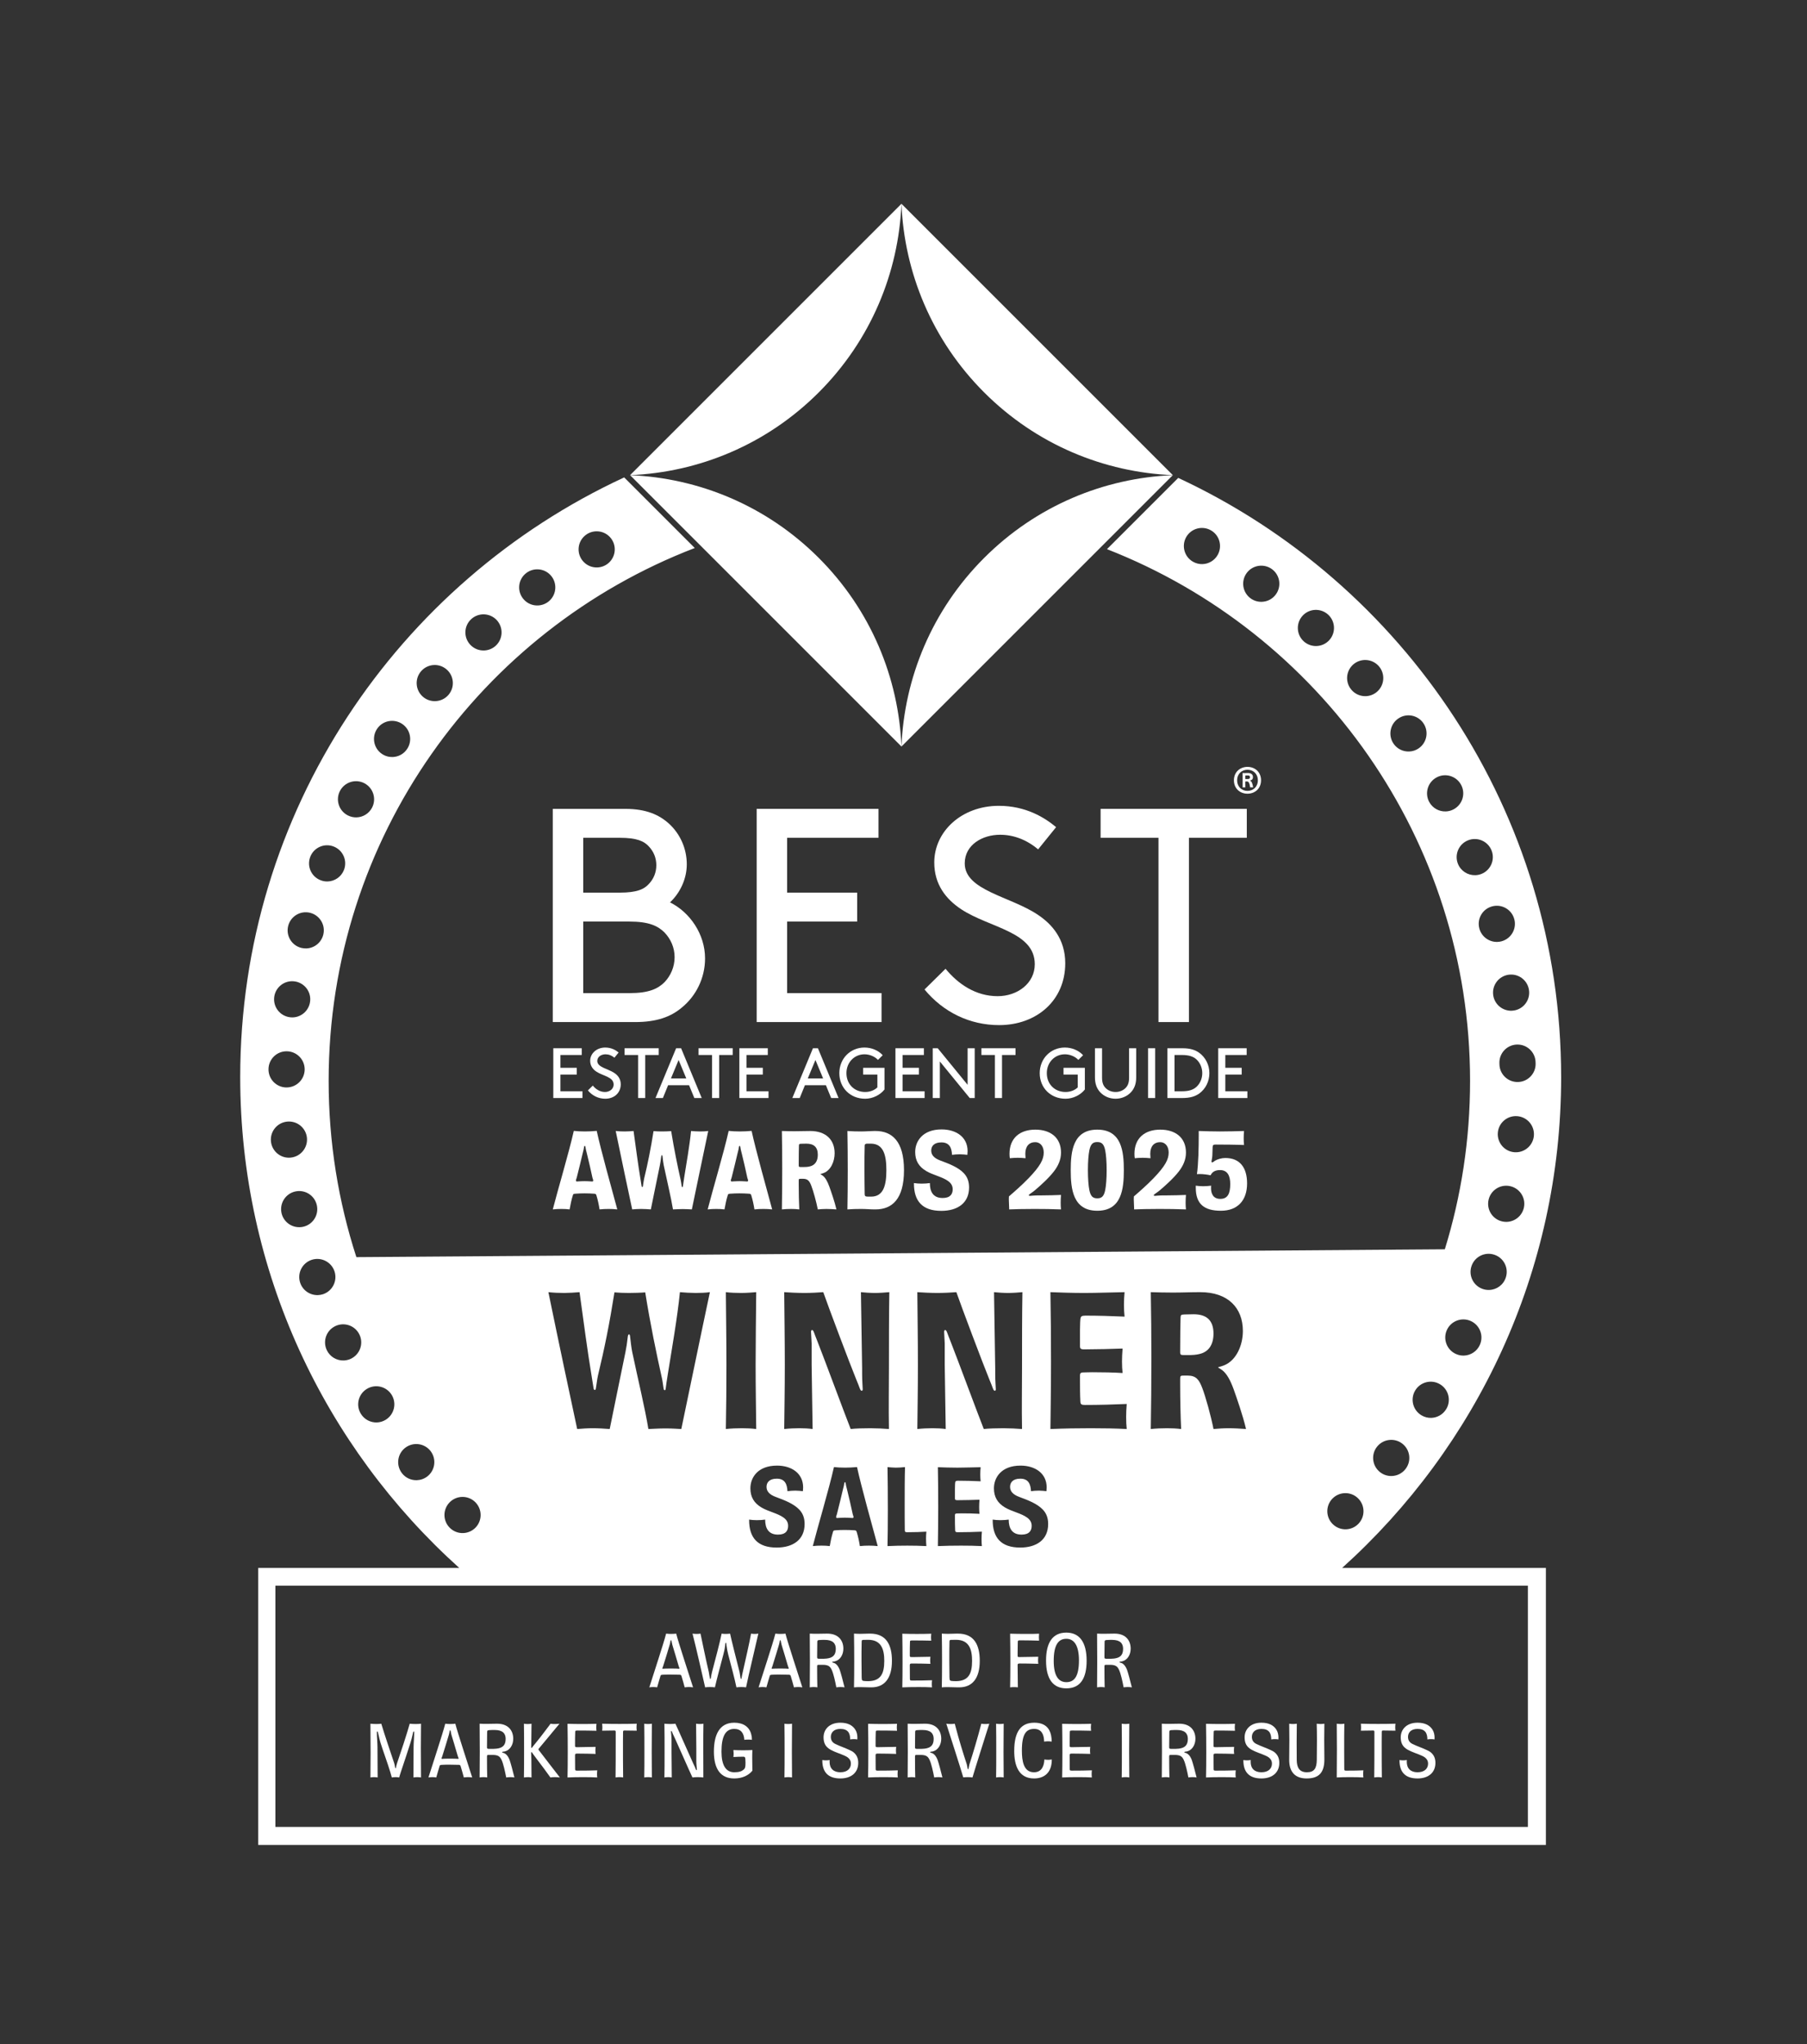 <?xml version="1.0" encoding="UTF-8"?>
<svg id="Layer_2" xmlns="http://www.w3.org/2000/svg" version="1.1" viewBox="0 0 350 395.946">
  <rect x="0" y="0" width="350" height="395.946" fill="#333333" stroke="none"/>
  <!-- Generator: Adobe Illustrator 29.3.1, SVG Export Plug-In . SVG Version: 2.1.0 Build 151)  -->
  <defs>
    <style>
      .st0 {
        fill: #fff;
      }
    </style>
  </defs>
  <path class="st0" d="M174.603,144.603l52.565-52.565c-13.281.547-26.401,5.883-36.541,16.023s-15.476,23.261-16.023,36.541Z"/>
  <path class="st0" d="M158.58,108.061c-10.14-10.14-23.26-15.476-36.541-16.023l52.565,52.565c-.547-13.281-5.883-26.401-16.023-36.541Z"/>
  <path class="st0" d="M227.168,92.038l-52.565-52.565c.547,13.281,5.883,26.401,16.023,36.541s23.261,15.476,36.541,16.023Z"/>
  <path class="st0" d="M174.603,39.473l-52.565,52.565c13.281-.547,26.401-5.883,36.541-16.023,10.14-10.14,15.476-23.261,16.023-36.541Z"/>
  <path class="st0" d="M206.329,186.586c0-4.72-2.596-7.611-5.369-9.439-5.309-3.54-14.1-4.661-14.1-9.911,0-3.599,3.422-5.545,6.843-5.545,2.596,0,5.134.944,7.374,2.832l3.481-4.307c-2.183-1.829-5.841-4.13-11.091-4.13-7.197,0-12.507,4.955-12.507,10.973,0,4.307,2.3,7.138,5.25,9.085,5.487,3.599,14.218,4.307,14.218,10.62,0,3.716-3.362,6.194-7.197,6.194-4.247,0-7.669-2.36-10.088-5.309l-4.07,4.012c3.657,4.424,8.789,6.902,14.453,6.902,7.199,0,12.803-4.72,12.803-11.976Z"/>
  <polygon class="st0" points="112.679 204.353 112.679 203.044 107.169 203.044 107.169 212.687 112.817 212.687 112.817 211.379 108.547 211.379 108.547 208.142 111.715 208.142 111.715 206.833 108.547 206.833 108.547 204.353 112.679 204.353"/>
  <path class="st0" d="M117.175,211.516c-.992,0-1.791-.551-2.356-1.24l-.95.937c.854,1.033,2.053,1.611,3.375,1.611,1.68,0,2.989-1.101,2.989-2.796,0-1.102-.606-1.777-1.253-2.204-1.24-.826-3.292-1.088-3.292-2.314,0-.84.799-1.295,1.598-1.295.606,0,1.198.221,1.722.661l.813-1.005c-.509-.427-1.364-.964-2.59-.964-1.681,0-2.92,1.157-2.92,2.562,0,1.006.537,1.667,1.226,2.122,1.281.84,3.32,1.005,3.32,2.479,0,.868-.785,1.446-1.681,1.446Z"/>
  <polygon class="st0" points="124.97 212.687 124.97 204.353 127.587 204.353 127.587 203.044 120.975 203.044 120.975 204.353 123.592 204.353 123.592 212.687 124.97 212.687"/>
  <path class="st0" d="M129.403,210.208h4.064l1.019,2.479h1.432l-3.995-9.643h-.964l-3.995,9.643h1.433l1.006-2.479ZM131.441,205.317l1.488,3.582h-2.975l1.488-3.582Z"/>
  <polygon class="st0" points="139.299 212.687 139.299 204.353 141.916 204.353 141.916 203.044 135.304 203.044 135.304 204.353 137.922 204.353 137.922 212.687 139.299 212.687"/>
  <polygon class="st0" points="148.716 204.353 148.716 203.044 143.206 203.044 143.206 212.687 148.854 212.687 148.854 211.379 144.584 211.379 144.584 208.142 147.752 208.142 147.752 206.833 144.584 206.833 144.584 204.353 148.716 204.353"/>
  <path class="st0" d="M158.426,203.044h-.964l-3.995,9.643h1.433l1.006-2.479h4.064l1.019,2.479h1.432l-3.995-9.643ZM156.456,208.899l1.488-3.582,1.488,3.582h-2.975Z"/>
  <path class="st0" d="M167.571,212.825c1.488,0,2.921-.744,3.747-1.791v-4.201h-4.133v1.309h2.755v2.479c-.509.51-1.35.895-2.369.895-2.053,0-3.623-1.474-3.623-3.65,0-2.08,1.529-3.651,3.499-3.651,1.034,0,2.039.469,2.604,1.088l.923-.909c-.84-.923-2.149-1.488-3.527-1.488-2.782,0-4.877,2.176-4.877,4.959,0,2.851,2.122,4.959,5,4.959Z"/>
  <polygon class="st0" points="179.088 211.379 174.818 211.379 174.818 208.142 177.986 208.142 177.986 206.833 174.818 206.833 174.818 204.353 178.95 204.353 178.95 203.044 173.44 203.044 173.44 212.687 179.088 212.687 179.088 211.379"/>
  <polygon class="st0" points="188.791 212.687 188.791 203.044 187.414 203.044 187.414 210.125 181.628 203.044 180.664 203.044 180.664 212.687 182.041 212.687 182.041 205.607 187.827 212.687 188.791 212.687"/>
  <polygon class="st0" points="194.082 212.687 194.082 204.353 196.699 204.353 196.699 203.044 190.087 203.044 190.087 204.353 192.705 204.353 192.705 212.687 194.082 212.687"/>
  <path class="st0" d="M210.128,211.034v-4.201h-4.133v1.309h2.756v2.479c-.51.51-1.35.895-2.369.895-2.053,0-3.623-1.474-3.623-3.65,0-2.08,1.53-3.651,3.499-3.651,1.034,0,2.039.469,2.604,1.088l.923-.909c-.84-.923-2.149-1.488-3.527-1.488-2.782,0-4.876,2.176-4.876,4.959,0,2.851,2.121,4.959,5,4.959,1.488,0,2.92-.744,3.746-1.791Z"/>
  <path class="st0" d="M220.072,208.692v-5.648h-1.378v5.717c0,.909-.221,1.474-.606,1.901-.482.537-1.198.854-2.011.854-.812,0-1.529-.317-2.011-.854-.386-.427-.607-.992-.607-1.901v-5.717h-1.377v5.648c0,1.295.386,2.191,1.005,2.865.731.785,1.804,1.267,2.989,1.267s2.259-.482,2.99-1.267c.62-.675,1.005-1.57,1.005-2.865Z"/>
  <rect class="st0" x="222.371" y="203.044" width="1.378" height="9.643"/>
  <path class="st0" d="M234.245,207.866c0-1.598-.744-3.031-1.929-3.913-.785-.579-1.777-.909-3.306-.909h-2.893v9.643h2.893c1.529,0,2.535-.331,3.32-.909,1.185-.882,1.915-2.314,1.915-3.912ZM228.942,211.379h-1.446v-7.026h1.446c1.35,0,2.149.289,2.755.812.731.648,1.171,1.626,1.171,2.701,0,1.074-.441,2.053-1.171,2.7-.606.524-1.405.813-2.755.813Z"/>
  <polygon class="st0" points="241.605 211.379 237.335 211.379 237.335 208.142 240.504 208.142 240.504 206.833 237.335 206.833 237.335 204.353 241.468 204.353 241.468 203.044 235.958 203.044 235.958 212.687 241.605 212.687 241.605 211.379"/>
  <path class="st0" d="M110.33,234.259c.153-.854.35-1.882.635-2.757.065-.197.087-.263.481-.284.612-.044,1.16-.066,1.75-.066.634,0,1.225.022,1.86.066.284.021.372.043.46.306.284.919.481,1.882.613,2.735.591-.065,1.181-.088,1.75-.088.503,0,1.116.022,1.685.088-1.072-3.961-3.238-11.706-3.982-15.207-.744.065-1.575.109-2.297.109-.788,0-1.576-.044-2.144-.109-1.006,4.441-3.085,11.355-4.07,15.207.525-.065,1.182-.088,1.663-.088.525,0,1.138.022,1.597.088ZM111.708,228.111c.46-1.751.875-3.589,1.116-4.573l.219-.875c.087-.416.065-.7.219-.7s.131.284.219.7l.219.875c.372,1.488.657,2.779,1.05,4.573.066.307.153.394.153.547,0,.109-.065.197-.175.197-.066,0-.131,0-.35-.022-.416-.021-.744-.044-1.138-.044-.394,0-.788.022-1.182.044-.219.022-.262.022-.328.022-.109,0-.175-.088-.175-.197,0-.153.065-.24.153-.547Z"/>
  <path class="st0" d="M124.181,234.171c.634,0,1.291.044,1.882.088.46-2.319,1.181-5.732,1.75-8.556.087-.416.197-1.116.241-1.575.021-.241.065-.372.153-.372.088,0,.109.131.131.372.044.416.131,1.159.219,1.575.613,2.933,1.422,6.258,1.794,8.556.656-.021,1.16-.065,1.882-.065.81,0,1.247.044,1.772.065.788-3.741,2.101-10.152,3.172-15.185-.481.065-.984.088-1.575.088-.481,0-1.335-.044-1.75-.088-.285,2.845-.919,6.434-1.313,8.905-.153.941-.241,1.532-.263,1.772-.021.153-.043.197-.109.197-.065,0-.109-.044-.131-.197-.065-.394-.109-.854-.197-1.203-.591-2.647-1.269-5.908-1.838-9.453-.438.044-1.335.066-1.816.066-.612,0-1.072-.022-1.597-.066-.547,3.458-1.116,6.28-1.838,9.256-.087.395-.153,1.007-.219,1.379-.022.175-.088.197-.131.197-.044,0-.109-.044-.131-.197-.065-.416-.153-.984-.219-1.379-.46-2.757-.897-6.104-1.335-9.277-.481.044-1.225.088-1.685.088-.635,0-1.138-.022-1.772-.088,1.378,6.695,2.188,10.459,3.195,15.185.525-.044,1.138-.088,1.728-.088Z"/>
  <path class="st0" d="M140.328,234.259c.153-.854.35-1.882.635-2.757.065-.197.087-.263.481-.284.612-.044,1.16-.066,1.75-.066.634,0,1.225.022,1.86.066.284.021.372.043.46.306.284.919.481,1.882.613,2.735.59-.065,1.181-.088,1.75-.088.503,0,1.116.022,1.685.088-1.072-3.961-3.238-11.706-3.982-15.207-.744.065-1.575.109-2.297.109-.788,0-1.576-.044-2.144-.109-1.006,4.441-3.085,11.355-4.07,15.207.525-.065,1.182-.088,1.663-.088.525,0,1.138.022,1.597.088ZM141.707,228.111c.46-1.751.875-3.589,1.116-4.573l.219-.875c.087-.416.065-.7.219-.7s.131.284.219.7l.219.875c.372,1.488.657,2.779,1.05,4.573.066.307.153.394.153.547,0,.109-.065.197-.175.197-.066,0-.131,0-.35-.022-.416-.021-.744-.044-1.138-.044-.394,0-.788.022-1.182.044-.219.022-.262.022-.328.022-.109,0-.175-.088-.175-.197,0-.153.065-.24.153-.547Z"/>
  <path class="st0" d="M155.142,228.33h.394c.941,0,1.269.459,1.619,1.379.35.896.963,3.085,1.247,4.551.503-.044,1.072-.088,1.663-.088.634,0,1.4.044,1.947.088-.35-1.51-1.072-3.566-1.378-4.42-.372-1.028-.766-1.707-1.226-2.079-.372-.284-.481-.284-.481-.328,0-.087.175-.044.656-.24,1.356-.547,2.079-2.232,2.079-3.808,0-2.582-1.663-4.311-4.726-4.311-1.138,0-1.926.044-3.063.044-.832,0-1.707-.022-2.429-.044.043,2.342.065,4.792.065,7.221,0,2.757-.022,5.427-.065,7.965.634-.065,1.225-.088,1.816-.088.503,0,1.028.022,1.554.088-.066-1.27-.109-3.261-.109-4.945v-.568c0-.395.022-.416.438-.416ZM154.748,221.896c.022-.306.044-.328.438-.35.197,0,.634-.021,1.006-.021,1.422,0,2.21.656,2.21,2.144,0,1.27-.569,2.058-1.597,2.276-.35.087-.744.109-1.16.109h-.481c-.394,0-.46-.022-.46-.351,0-1.531.022-3.348.043-3.808Z"/>
  <path class="st0" d="M166.804,234.171c.941,0,1.75.088,2.494.088h.285c3.129,0,5.514-1.903,5.514-7.593s-2.385-7.593-5.514-7.593h-.285c-.744,0-1.553.088-2.494.088-.897,0-1.816-.022-2.669-.088.043,2.473.065,5.055.065,7.593,0,2.735-.022,5.339-.065,7.593.853-.065,1.772-.088,2.669-.088ZM167.482,221.94c0-.284.109-.415.503-.415h.722c2.429.021,2.976,2.253,2.976,5.142s-.547,5.12-2.954,5.12h-.569c-.569,0-.678-.109-.678-.525-.022-1.312-.044-3.129-.044-4.616,0-1.86,0-3.414.044-4.705Z"/>
  <path class="st0" d="M182.317,234.543c3.151,0,5.383-1.51,5.383-4.529,0-1.226-.372-2.078-1.007-2.757-1.094-1.16-2.822-1.816-4.529-2.451-1.247-.459-1.794-1.094-1.794-1.947,0-.831.525-1.575,1.97-1.575,1.597,0,1.991,1.094,2.057,2.407.481-.065.94-.109,1.531-.109.481,0,1.072.065,1.444.109.021-.241.044-.504.044-.723,0-2.713-2.21-4.201-5.033-4.201-3.697,0-5.12,2.298-5.12,4.377,0,1.685.723,2.844,2.123,3.676,1.356.81,3.129,1.116,4.288,1.969.525.395.854.876.854,1.576,0,.896-.438,1.685-1.947,1.685-1.882,0-2.473-1.27-2.473-2.889-.459.066-1.028.109-1.597.109-.525,0-1.051-.043-1.488-.109v.109c0,3.37,1.619,5.273,5.295,5.273Z"/>
  <path class="st0" d="M200.39,230.605c.985-.831,2.67-2.319,3.72-3.676.854-1.094,1.4-2.298,1.4-3.676,0-2.91-2.057-4.442-4.967-4.442-3.041,0-5.011,1.663-5.011,4.683,0,.351.022.613.065.854.525-.044.941-.088,1.532-.088.503,0,1.05.044,1.51.088-.022-.372-.044-.656-.044-.854,0-1.51.788-2.254,1.882-2.254,1.116,0,1.685.897,1.685,2.014,0,1.291-.635,2.582-2.932,4.967-1.291,1.335-2.866,2.713-3.808,3.522-.021.197-.021.372-.021.569,0,.568.065,1.138.065,1.685v.263c1.028-.044,2.779-.088,4.879-.088,1.663,0,3.458.022,5.164.088-.043-.372-.065-.81-.065-1.291s.022-1.05.065-1.51c-.787.044-2.713.088-3.632.088h-.591c-1.007,0-1.598.087-1.751.087-.131,0-.262,0-.262-.131,0-.153.503-.394,1.115-.897Z"/>
  <path class="st0" d="M212.535,234.522c4.726,0,5.142-4.245,5.142-7.856s-.416-7.856-5.142-7.856-5.143,4.245-5.143,7.856.416,7.856,5.143,7.856ZM211.002,222.793c.263-1.269.744-1.575,1.532-1.575.787,0,1.269.307,1.531,1.575.175.854.284,2.254.284,3.873s-.109,3.019-.284,3.873c-.263,1.269-.744,1.575-1.531,1.575-.788,0-1.27-.307-1.532-1.575-.175-.854-.284-2.254-.284-3.873s.109-3.019.284-3.873Z"/>
  <path class="st0" d="M224.59,230.605c.985-.831,2.67-2.319,3.72-3.676.854-1.094,1.4-2.298,1.4-3.676,0-2.91-2.057-4.442-4.967-4.442-3.041,0-5.011,1.663-5.011,4.683,0,.351.022.613.065.854.525-.044.941-.088,1.532-.088.503,0,1.05.044,1.51.088-.022-.372-.044-.656-.044-.854,0-1.51.788-2.254,1.882-2.254,1.116,0,1.685.897,1.685,2.014,0,1.291-.635,2.582-2.932,4.967-1.291,1.335-2.866,2.713-3.808,3.522-.021.197-.021.372-.021.569,0,.568.065,1.138.065,1.685v.263c1.028-.044,2.778-.088,4.88-.088,1.662,0,3.457.022,5.163.088-.043-.372-.065-.81-.065-1.291s.022-1.05.065-1.51c-.787.044-2.713.088-3.632.088h-.591c-1.007,0-1.598.087-1.751.087-.131,0-.262,0-.262-.131,0-.153.503-.394,1.115-.897Z"/>
  <path class="st0" d="M236.472,234.522c3.304,0,5.076-2.057,5.076-5.295,0-2.998-1.335-4.924-4.224-4.924-.699,0-1.466.219-1.99.525-.176.109-.395.328-.548.328-.087,0-.131-.065-.131-.153,0-.153.088-.459.131-.831.066-.351.044-1.4.088-1.97.021-.416.153-.503.591-.503,1.488,0,4.026.021,5.492.087-.044-.394-.065-.81-.065-1.269,0-.481.021-1.072.065-1.444-1.51.044-3.151.088-4.661.088-1.334,0-2.734-.044-4.113-.088v.832c0,2.341-.065,5.579-.35,7.526.175-.021.35-.021.524-.021.723,0,1.488.109,2.123.24.328-.7.94-1.006,1.838-1.006,1.444,0,1.969,1.115,1.969,2.691,0,1.815-.459,2.888-1.925,2.888-1.357,0-1.795-.984-1.795-2.078,0-.153,0-.328.022-.481-.547.065-1.051.109-1.554.109-.481,0-.963-.044-1.423-.109v.415c0,3.129,1.62,4.442,4.858,4.442Z"/>
  <path class="st0" d="M129.603,159.567c-1.947-1.77-4.484-2.891-8.496-2.891h-14.041v41.297h15.928c4.189,0,6.903-1.003,9.027-2.773,2.772-2.242,4.542-5.722,4.542-9.557,0-4.661-2.891-8.909-6.784-10.855,1.946-1.829,3.245-4.543,3.245-7.374,0-3.068-1.299-5.899-3.422-7.846ZM112.966,162.28h7.079c3.304,0,4.72.649,5.664,1.711.885.944,1.416,2.183,1.416,3.599s-.531,2.655-1.416,3.599c-.943,1.062-2.36,1.711-5.664,1.711h-7.079v-10.619ZM130.665,185.406c0,1.888-.767,3.599-1.947,4.838-1.298,1.298-3.068,2.124-6.785,2.124h-8.966v-13.864h8.966c3.717,0,5.487.826,6.785,2.124,1.18,1.239,1.947,2.891,1.947,4.778Z"/>
  <polygon class="st0" points="170.746 192.367 152.459 192.367 152.459 178.504 166.028 178.504 166.028 172.899 152.459 172.899 152.459 162.28 170.157 162.28 170.157 156.675 146.559 156.675 146.559 197.972 170.746 197.972 170.746 192.367"/>
  <path class="st0" d="M244.253,151.142c0-1.627-1.209-2.598-2.627-2.598s-2.627.972-2.627,2.598c0,1.62,1.202,2.598,2.627,2.598,1.418,0,2.627-.972,2.627-2.598ZM239.625,151.142c0-1.274.907-2.044,2.001-2.044s2.008.77,2.008,2.044-.914,2.051-2.008,2.051-2.001-.777-2.001-2.051Z"/>
  <polygon class="st0" points="213.176 162.28 224.385 162.28 224.385 197.972 230.284 197.972 230.284 162.28 241.493 162.28 241.493 156.675 213.176 156.675 213.176 162.28"/>
  <path class="st0" d="M242.144,152.517c.108-.007.209-.015.309-.015.094,0,.187,0,.274.015-.058-.317-.151-.734-.274-.979-.043-.093-.093-.173-.172-.23-.058-.043-.144-.072-.144-.115s.101-.043.166-.065c.086-.029.158-.072.223-.144.101-.108.158-.259.158-.461,0-.504-.338-.792-.979-.792-.202,0-.403.014-.605.014-.137,0-.288,0-.418-.014.007.382.007.842.007,1.324,0,.497,0,1.015-.007,1.468.079-.007.166-.014.252-.014.086,0,.18,0,.273.014,0-.072-.014-.964-.014-1.044,0-.065.029-.115.13-.115h.187c.144,0,.266.05.36.187.137.209.23.605.273.965ZM241.302,150.905c-.065,0-.108-.007-.108-.072-.007-.18,0-.374.007-.54,0-.058.022-.086.101-.086h.41c.281,0,.403.108.403.331,0,.317-.216.367-.533.367h-.281Z"/>
  <path class="st0" d="M127.281,326.838c.165-.645.39-1.306.63-2.16.06-.225.075-.255.495-.285.48-.03.87-.03,1.53-.03.465,0,1.125.016,1.68.03.255.016.315.045.39.285.24.78.42,1.44.615,2.16.285-.045.57-.06.81-.06.24,0,.555.016.81.06-.84-2.655-2.805-8.595-3.27-10.41-.255.03-.555.06-1.005.06-.24,0-.615-.016-.945-.06-.555,2.16-2.4,7.665-3.255,10.41.225-.045.51-.06.75-.06.27,0,.51.016.765.06ZM128.316,323.058c.075-.18.075-.149.18-.495.39-1.26.855-2.715,1.215-3.975.06-.195.12-.479.15-.69.015-.105.03-.181.105-.181s.09.06.105.165c.045.195.09.495.15.705.375,1.23.735,2.415,1.185,3.975.105.346.105.315.18.495.03.06.03.09.03.105,0,.045-.045.075-.105.075-.12,0-.21-.016-.555-.03-.24-.016-.585-.016-1.02-.016-.45,0-.855.016-.99.016-.345.015-.435.03-.555.03-.06,0-.105-.03-.105-.075,0-.016,0-.045.03-.105Z"/>
  <path class="st0" d="M137.556,326.778c.315,0,.675.016.915.06.375-1.65,1.065-4.17,1.635-6.36.15-.555.27-1.065.345-1.725.03-.27.045-.555.135-.555.105,0,.105.3.135.555.075.555.18,1.185.33,1.74.57,2.159,1.23,4.604,1.59,6.345.285-.045.645-.06.945-.06.315,0,.69.016.915.06.54-2.61,1.785-7.725,2.385-10.41-.255.045-.51.06-.75.06-.225,0-.45-.016-.66-.06-.315,1.77-1.08,5.085-1.605,7.425-.09.36-.18.87-.24,1.23-.015.09-.06.12-.09.12-.03,0-.075-.03-.09-.12-.09-.391-.12-.84-.21-1.23-.6-2.34-1.485-5.835-1.83-7.425-.24.03-.495.06-.825.06s-.585-.016-.81-.06c-.375,1.846-1.23,5.025-1.86,7.425-.09.36-.18.87-.24,1.23-.015.09-.06.12-.09.12-.03,0-.075-.03-.09-.12-.09-.391-.12-.84-.21-1.23-.525-2.189-1.23-5.67-1.605-7.425-.24.045-.51.06-.765.06-.255,0-.525-.016-.78-.06.78,3.03,1.8,7.59,2.445,10.41.24-.045.615-.06.975-.06Z"/>
  <path class="st0" d="M148.445,326.838c.165-.645.39-1.306.63-2.16.06-.225.075-.255.495-.285.48-.03.87-.03,1.53-.03.465,0,1.125.016,1.68.03.255.016.315.045.39.285.24.78.42,1.44.615,2.16.285-.045.57-.06.81-.06.24,0,.555.016.81.06-.84-2.655-2.805-8.595-3.27-10.41-.255.03-.555.06-1.005.06-.24,0-.615-.016-.945-.06-.555,2.16-2.4,7.665-3.255,10.41.225-.045.51-.06.75-.06.27,0,.51.016.765.06ZM149.481,323.058c.075-.18.075-.149.18-.495.39-1.26.855-2.715,1.215-3.975.06-.195.12-.479.15-.69.015-.105.03-.181.105-.181s.09.06.105.165c.045.195.09.495.15.705.375,1.23.735,2.415,1.185,3.975.105.346.105.315.18.495.03.06.03.09.03.105,0,.045-.045.075-.105.075-.12,0-.21-.016-.555-.03-.24-.016-.585-.016-1.02-.016-.45,0-.855.016-.99.016-.345.015-.435.03-.555.03-.06,0-.105-.03-.105-.075,0-.016,0-.045.03-.105Z"/>
  <path class="st0" d="M157.58,326.778c.24,0,.525.016.735.06-.03-.766-.045-2.7-.045-3.811v-.194c0-.345.045-.36.405-.36h.675c1.17,0,1.455.375,1.74.96.345.72.675,2.235.9,3.405.24-.03.495-.06.78-.06.27,0,.555.016.81.06-.285-1.185-.75-2.896-.93-3.39-.165-.421-.39-.841-.72-1.11-.225-.195-.435-.24-.585-.285-.12-.03-.15-.06-.15-.104s.045-.075.135-.091c.075-.015.285-.029.39-.06,1.035-.255,1.635-1.305,1.635-2.46,0-1.485-.87-2.91-3.135-2.91-.675,0-1.2.03-1.875.03-.48,0-1.14,0-1.5-.03.015,1.665.03,3.51.03,5.37,0,1.89-.015,3.615-.03,5.04.255-.03.465-.06.735-.06ZM158.3,318.018c0-.27.12-.329.39-.345.39-.03.69-.03,1.065-.03,1.545,0,2.13.676,2.13,1.726,0,1.319-.675,1.755-1.755,1.89-.375.045-.75.045-1.14.045h-.27c-.405,0-.45-.075-.45-.345,0-1.005.015-2.235.03-2.94Z"/>
  <path class="st0" d="M166.581,326.793c.6,0,1.335.045,1.935.045h.27c2.52,0,3.975-1.726,3.975-5.13,0-3.12-1.11-5.28-4.23-5.28h-.21c-.465,0-1.125.045-1.755.045-.375,0-.915-.029-1.155-.045.03,1.665.045,3.495.045,5.356,0,1.875-.015,3.675-.045,5.055.33-.03.75-.045,1.17-.045ZM166.896,318.018c.015-.3.03-.375.36-.375.015,0,.84-.015.93-.015,2.565.015,3.09,1.92,3.09,4.08,0,2.49-.69,3.915-3.135,3.93-.195,0-.39-.015-.54-.015-.644-.03-.69-.105-.705-.75-.015-.915-.03-2.085-.03-3.21,0-1.29,0-2.55.03-3.646Z"/>
  <path class="st0" d="M177.8,326.778c1.005,0,1.98.016,2.729.06-.03-.181-.045-.391-.045-.63,0-.226.015-.525.045-.75-1.005.045-2.58.06-3.87.06-.359,0-.42-.03-.42-.33-.015-.72-.015-1.649-.015-2.354v-.285c0-.24.045-.33.375-.33h.359c.886,0,2.415.03,3.255.06-.029-.181-.045-.421-.045-.645s.016-.495.045-.72c-1.034.03-2.564.06-3.329.06h-.285c-.345,0-.375-.045-.375-.3v-.33c0-.69,0-1.71.03-2.279.015-.285.029-.315.479-.315,1.11,0,2.61.015,3.644.045-.015-.135-.045-.345-.045-.675,0-.271.03-.495.045-.675-.779.029-1.77.045-2.774.045s-1.965-.016-2.835-.045c.03,1.694.045,3.585.045,5.489,0,1.875-.015,3.585-.045,4.905.915-.045,1.965-.06,3.03-.06ZM175.239,325.075h.007v.632h0-0v.632l-.003-.631s-.001 0-.001 0c-.001,0-.002-0-.003-0h.004s-.003-.632-.003-.632Z"/>
  <polygon class="st0" points="175.246 325.707 175.246 325.707 175.242 325.707 175.242 325.707 175.246 325.707"/>
  <path class="st0" d="M183.59,326.793c.6,0,1.335.045,1.935.045h.27c2.521,0,3.976-1.726,3.976-5.13,0-3.12-1.11-5.28-4.231-5.28h-.21c-.465,0-1.125.045-1.755.045-.375,0-.915-.029-1.155-.045.03,1.665.046,3.495.046,5.356,0,1.875-.016,3.675-.046,5.055.33-.03.75-.045,1.171-.045ZM183.905,318.018c.015-.3.03-.375.36-.375.015,0,.84-.015.93-.015,2.564.015,3.09,1.92,3.09,4.08,0,2.49-.69,3.915-3.135,3.93-.195,0-.39-.015-.54-.015-.644-.03-.69-.105-.705-.75-.015-.915-.03-2.085-.03-3.21,0-1.29,0-2.55.03-3.646Z"/>
  <path class="st0" d="M196.415,326.793c.255,0,.495.015.735.045-.015-.9-.045-3.465-.045-4.275,0-.284.06-.345.435-.345.465,0,2.415.015,3.57.06-.03-.195-.045-.435-.045-.645,0-.225.015-.479.045-.72-1.245.03-3.15.06-3.63.06-.36,0-.375-.029-.375-.3v-.479c0-.735.015-1.5.03-2.101.015-.3.029-.359.39-.359h.375c1.095,0,2.31.029,3.359.06-.015-.165-.029-.45-.029-.69,0-.211.015-.435.029-.66-.734.045-1.484.045-2.489.045s-2.22-.016-3.12-.045c.03,1.71.045,3.614.045,5.519,0,1.875-.015,3.555-.045,4.875.27-.03.51-.045.765-.045Z"/>
  <path class="st0" d="M206.54,327.033c2.699,0,3.93-1.92,3.93-5.34,0-3.629-1.395-5.459-3.93-5.459-2.7,0-3.93,1.994-3.93,5.414,0,3.63,1.395,5.385,3.93,5.385ZM206.54,317.433c1.529,0,2.444,1.335,2.444,4.186,0,3.104-.899,4.215-2.444,4.215-1.53,0-2.445-1.261-2.445-4.11,0-3.104.9-4.29,2.445-4.29Z"/>
  <path class="st0" d="M213.229,326.778c.24,0,.525.016.735.06-.03-.766-.045-2.7-.045-3.811v-.194c0-.345.045-.36.405-.36h.675c1.17,0,1.455.375,1.74.96.345.72.675,2.235.899,3.405.24-.03.495-.06.78-.06.27,0,.555.016.81.06-.285-1.185-.75-2.896-.93-3.39-.165-.421-.39-.841-.72-1.11-.226-.195-.435-.24-.585-.285-.12-.03-.15-.06-.15-.104s.045-.075.135-.091c.075-.015.285-.029.391-.06,1.034-.255,1.635-1.305,1.635-2.46,0-1.485-.87-2.91-3.135-2.91-.675,0-1.2.03-1.875.03-.48,0-1.141,0-1.5-.03.015,1.665.03,3.51.03,5.37,0,1.89-.016,3.615-.03,5.04.255-.03.465-.06.734-.06ZM213.95,318.018c0-.27.12-.329.39-.345.39-.03.69-.03,1.065-.03,1.545,0,2.13.676,2.13,1.726,0,1.319-.676,1.755-1.755,1.89-.375.045-.75.045-1.141.045h-.27c-.405,0-.45-.075-.45-.345,0-1.005.015-2.235.03-2.94Z"/>
  <path class="st0" d="M72.397,344.23c.24,0,.48.015.75.06l-.03-5.789c0-.915-.12-2.025-.12-2.94,0-.12.03-.18.09-.18.09,0,.12.135.225.63.075.39.285,1.23.405,1.605.375,1.245,1.455,4.186,1.875,5.64l.3,1.035c.24-.045.525-.06.75-.06.21,0,.465.015.675.06.075-.255.195-.69.315-1.035.63-1.904,1.545-4.604,1.86-5.654.12-.375.345-1.2.42-1.59.105-.495.135-.63.225-.63.06,0,.09.06.09.18,0,.915-.12,2.025-.12,2.94,0,1.109-.015,3.794-.03,5.789.21-.029.48-.06.735-.06.255,0,.525.03.735.06-.015-1.545-.03-3.524-.03-5.715,0-1.619.015-3.255.03-4.694-.27.03-.675.06-1.05.06-.405,0-.81-.029-1.14-.06-.51,1.859-1.77,5.685-2.445,7.635-.105.3-.15.54-.195.779-.03.181-.045.21-.09.21s-.075-.045-.105-.21c-.045-.284-.12-.63-.165-.765-.615-1.83-1.905-5.625-2.505-7.649-.255.03-.57.06-.96.06s-.795-.029-1.14-.06c.015,1.694.03,3.689.03,5.609,0,1.86-.015,3.465-.03,4.8.165-.029.435-.06.645-.06Z"/>
  <path class="st0" d="M84.501,344.29c.165-.644.39-1.305.63-2.159.06-.226.075-.256.495-.285.48-.03.87-.03,1.53-.03.465,0,1.125.015,1.68.03.255.015.315.045.39.285.24.779.42,1.44.615,2.159.285-.045.57-.06.81-.06.24,0,.555.015.81.06-.84-2.654-2.805-8.595-3.27-10.409-.255.03-.555.06-1.005.06-.24,0-.615-.015-.945-.06-.555,2.16-2.4,7.664-3.255,10.409.225-.045.51-.06.75-.06.27,0,.51.015.765.06ZM85.536,340.51c.075-.181.075-.15.18-.495.39-1.26.855-2.715,1.215-3.975.06-.195.12-.48.15-.69.015-.104.03-.18.105-.18s.09.06.105.165c.045.194.09.495.15.705.375,1.23.735,2.414,1.185,3.975.105.345.105.315.18.495.03.06.03.09.03.104,0,.045-.045.075-.105.075-.12,0-.21-.015-.555-.03-.24-.015-.585-.015-1.02-.015-.45,0-.855.015-.99.015-.345.016-.435.03-.555.03-.06,0-.105-.03-.105-.075,0-.015,0-.045.03-.104Z"/>
  <path class="st0" d="M93.636,344.23c.24,0,.525.015.735.06-.03-.765-.045-2.699-.045-3.81v-.195c0-.345.045-.359.405-.359h.675c1.17,0,1.455.375,1.74.96.345.72.675,2.234.9,3.404.24-.029.495-.06.78-.06.27,0,.555.015.81.06-.285-1.185-.75-2.894-.93-3.39-.165-.42-.39-.84-.72-1.11-.225-.194-.435-.239-.585-.284-.12-.03-.15-.06-.15-.105s.045-.075.135-.09c.075-.015.285-.03.39-.06,1.035-.256,1.635-1.306,1.635-2.46,0-1.485-.87-2.91-3.135-2.91-.675,0-1.2.03-1.875.03-.48,0-1.14,0-1.5-.03.015,1.665.03,3.51.03,5.37,0,1.89-.015,3.614-.03,5.039.255-.029.465-.06.735-.06ZM94.356,335.47c0-.271.12-.33.39-.345.39-.03.69-.03,1.065-.03,1.545,0,2.13.675,2.13,1.725,0,1.32-.675,1.755-1.755,1.891-.375.045-.75.045-1.14.045h-.27c-.405,0-.45-.075-.45-.346,0-1.005.015-2.234.03-2.939Z"/>
  <path class="st0" d="M102.216,344.23c.24,0,.465.015.735.06,0-.239-.03-3.135-.03-3.42,0-.27-.045-.96-.045-1.38,0-.09.03-.104.075-.104.075,0,.15.165.345.435.075.12.315.435.57.765,1.035,1.365,1.92,2.535,2.745,3.705.27-.045.54-.06.84-.06.3,0,.645.015.99.06-1.215-1.545-2.745-3.569-3.945-5.114-.15-.195-.195-.226-.195-.33,0-.09.06-.15.225-.345,1.155-1.365,2.655-3.195,3.84-4.62-.255.03-.675.06-.945.06-.3,0-.585-.015-.78-.06-.644.855-1.755,2.354-2.64,3.435-.315.375-.66.81-.765.945-.18.24-.225.315-.285.315-.045,0-.06-.029-.06-.104,0-.271.015-.75.015-.915l.045-3.675c-.225.03-.465.06-.75.06-.3,0-.525-.029-.72-.06.03,1.62.03,3.404.03,5.31,0,1.875,0,3.705-.03,5.1.21-.029.51-.06.735-.06Z"/>
  <path class="st0" d="M112.956,344.23c1.005,0,1.98.015,2.729.06-.03-.18-.045-.39-.045-.63,0-.225.015-.524.045-.75-1.005.045-2.58.06-3.87.06-.36,0-.42-.03-.42-.33-.015-.721-.015-1.65-.015-2.356v-.285c0-.239.045-.329.375-.329h.36c.885,0,2.415.029,3.255.06-.03-.18-.045-.42-.045-.644,0-.226.015-.495.045-.721-1.035.03-2.565.06-3.33.06h-.285c-.345,0-.375-.045-.375-.3v-.33c0-.69,0-1.71.03-2.28.015-.285.03-.315.48-.315,1.11,0,2.61.016,3.644.046-.015-.136-.045-.346-.045-.676,0-.27.03-.494.045-.675-.78.03-1.77.045-2.775.045s-1.965-.015-2.835-.045c.03,1.695.045,3.585.045,5.49,0,1.875-.015,3.585-.045,4.904.915-.045,1.965-.06,3.03-.06Z"/>
  <path class="st0" d="M118.731,335.2h.27c.18,0,.255.06.255.226v1.83c0,2.399,0,5.31-.03,7.034.27-.045.525-.06.765-.06.24,0,.435.015.705.06-.03-1.68-.03-4.68-.03-7.05,0-.795.015-1.17.015-1.8,0-.135.06-.24.225-.24h.255c.78,0,1.455.016,2.175.03-.03-.194-.045-.42-.045-.644,0-.24.015-.48.045-.705-1.05.03-2.295.045-3.345.045-1.185,0-2.145-.015-3.36-.045.015.195.045.45.045.69,0,.226-.015.466-.045.66.75-.015,1.44-.03,2.1-.03Z"/>
  <path class="st0" d="M125.525,344.23c.255,0,.495.015.735.06-.015-1.38-.03-3.135-.03-4.965,0-1.904.015-3.72.03-5.444-.225.03-.48.06-.735.06-.3,0-.54-.029-.735-.06.03,1.95.03,3.6.03,5.475,0,1.68,0,3.405-.03,4.935.285-.045.495-.06.735-.06Z"/>
  <path class="st0" d="M135.546,333.94c-.225,0-.495-.029-.72-.06.015,1.02.045,3.42.045,4.904v2.46c0,.495.105,1.335.105,1.471,0,.119-.015.164-.075.164-.09,0-.165-.284-.3-.6-.09-.225-.255-.524-.36-.765-1.065-2.34-2.565-5.805-3.42-7.635-.27.03-.63.06-.975.06-.36,0-.84-.029-1.155-.06.03,1.635.03,3.614.03,5.519,0,1.89,0,3.525-.03,4.89.225-.029.48-.06.735-.06.225,0,.465.03.69.06-.015-1.02-.045-3.42-.045-4.904v-2.46c0-.495-.105-1.335-.105-1.47,0-.12.015-.165.075-.165.09,0,.165.284.3.6.09.225.255.525.36.765,1.065,2.34,2.564,5.805,3.419,7.635.27-.029.63-.06.975-.06.36,0,.825.03,1.14.06-.015-1.635-.015-3.614-.015-5.519,0-1.89,0-3.524.03-4.89-.225.03-.45.06-.705.06Z"/>
  <path class="st0" d="M143.93,339.025c-.6,0-1.32-.015-1.875-.045.03.255.045.48.045.675,0,.181-.015.435-.045.675.435-.029,1.455-.06,1.905-.06.285,0,.375.09.405.42.015.15.03.435.03.705,0,.795-.03,1.095-.36,1.38-.36.315-.87.51-1.815.51-1.65,0-2.475-1.395-2.475-4.005,0-2.894.75-4.394,2.475-4.394,1.275,0,1.875.81,1.95,2.115.225-.03.495-.045.75-.045s.51.015.72.045c0-.45-.03-.69-.135-1.08-.375-1.455-1.56-2.235-3.285-2.235-2.895,0-3.945,2.385-3.945,5.595,0,3.481,1.38,5.205,3.945,5.205,1.59,0,2.79-.615,3.51-1.5-.015-.6-.03-1.59-.03-2.37,0-.495,0-1.185.03-1.635-.465.03-1.185.045-1.8.045Z"/>
  <path class="st0" d="M152.675,333.94c-.3,0-.54-.029-.735-.06.03,1.95.03,3.6.03,5.475,0,1.68,0,3.405-.03,4.935.285-.045.495-.06.735-.06.255,0,.495.015.735.06-.015-1.38-.03-3.135-.03-4.965,0-1.904.015-3.72.03-5.444-.225.03-.48.06-.735.06Z"/>
  <path class="st0" d="M159.515,336.505c0,.899.255,1.5.705,1.935.195.195.435.36.675.495.87.479,1.89.765,2.7,1.14.225.105.45.21.615.346.36.284.6.644.6,1.199,0,.885-.63,1.665-2.04,1.665-1.305,0-2.085-.705-2.085-2.024,0-.09,0-.226.015-.346-.24.045-.48.06-.75.06-.24,0-.465-.016-.675-.06v.075c0,2.205,1.065,3.495,3.495,3.495,2.115,0,3.465-1.14,3.465-3.015,0-.976-.36-1.59-.9-2.04-.225-.195-.51-.315-.78-.45-.87-.42-1.83-.72-2.745-1.17-.525-.255-.885-.66-.885-1.38,0-.78.525-1.545,1.845-1.545,1.455,0,1.905.81,1.905,2.04.225-.045.45-.06.72-.06.24,0,.465.016.66.06.015-.15.015-.195.015-.345,0-.54-.12-1.125-.42-1.575-.525-.81-1.44-1.32-2.88-1.32-2.175,0-3.255,1.351-3.255,2.82Z"/>
  <path class="st0" d="M170.975,333.94c-1.005,0-1.965-.015-2.835-.045.03,1.695.045,3.585.045,5.49,0,1.875-.015,3.585-.045,4.904.915-.045,1.965-.06,3.03-.06,1.005,0,1.98.015,2.729.06-.03-.18-.045-.39-.045-.63,0-.225.015-.524.045-.75-1.005.045-2.58.06-3.87.06-.36,0-.42-.03-.42-.33-.015-.721-.015-1.65-.015-2.356v-.285c0-.239.045-.329.375-.329h.36c.885,0,2.415.029,3.255.06-.03-.18-.045-.42-.045-.644,0-.226.015-.495.045-.721-1.035.03-2.565.06-3.33.06h-.285c-.345,0-.375-.045-.375-.3v-.33c0-.69,0-1.71.03-2.28.015-.285.03-.315.48-.315,1.11,0,2.61.016,3.644.046-.015-.136-.045-.346-.045-.676,0-.27.03-.494.045-.675-.78.03-1.77.045-2.775.045Z"/>
  <path class="st0" d="M177.304,333.911c-.479,0-1.14,0-1.5-.03.016,1.665.03,3.51.03,5.37,0,1.89-.015,3.614-.03,5.039.255-.029.465-.06.735-.06.24,0,.525.015.735.06-.03-.765-.046-2.699-.046-3.81v-.195c0-.345.046-.359.405-.359h.675c1.17,0,1.455.375,1.74.96.345.72.675,2.234.9,3.404.239-.029.494-.06.779-.06.271,0,.556.015.81.06-.285-1.185-.75-2.894-.931-3.39-.165-.42-.39-.84-.72-1.11-.225-.194-.435-.239-.585-.284-.12-.03-.149-.06-.149-.105s.045-.075.135-.09c.075-.015.285-.03.39-.06,1.035-.256,1.635-1.306,1.635-2.46,0-1.485-.87-2.91-3.135-2.91-.675,0-1.2.03-1.875.03ZM180.844,336.82c0,1.32-.675,1.755-1.755,1.891-.375.045-.75.045-1.14.045h-.271c-.404,0-.45-.075-.45-.346,0-1.005.016-2.234.03-2.939,0-.271.12-.33.391-.345.39-.03.69-.03,1.065-.03,1.545,0,2.13.675,2.13,1.725Z"/>
  <path class="st0" d="M187.61,342.535c-.016.09-.03.15-.091.15-.06,0-.09-.06-.104-.135-.045-.15-.09-.615-.15-.78-.81-2.505-1.35-4.155-2.34-7.89-.239.045-.495.06-.779.06-.271,0-.57-.015-.856-.06.84,2.654,2.7,8.385,3.285,10.395.24-.03.569-.045.855-.045.33,0,.63.015.931.06.6-2.055,2.399-7.68,3.255-10.409-.256.045-.525.06-.78.06s-.525-.015-.765-.06c-.735,2.79-1.53,5.489-2.311,7.904-.045.165-.12.57-.149.75Z"/>
  <path class="st0" d="M193.669,344.23c.255,0,.495.015.735.06-.016-1.38-.03-3.135-.03-4.965,0-1.904.015-3.72.03-5.444-.226.03-.48.06-.735.06-.3,0-.54-.029-.735-.06.03,1.95.03,3.6.03,5.475,0,1.68,0,3.405-.03,4.935.285-.045.495-.06.735-.06Z"/>
  <path class="st0" d="M196.445,339.16c0,2.925.93,5.325,3.84,5.325,1.815,0,3.029-.945,3.345-2.625.06-.315.09-.6.09-.93v-.12c-.181.03-.45.06-.66.06-.285,0-.525-.015-.78-.06-.029.99-.359,2.475-2.01,2.475-2.04,0-2.34-2.234-2.34-4.199,0-3.255.84-4.2,2.385-4.2,1.41,0,1.83,1.08,1.905,2.115,0,.074.015.27.015.345.255-.03.51-.06.78-.06.24,0,.495.03.69.06,0-.42-.045-.825-.119-1.215-.301-1.44-1.23-2.445-3.255-2.445-2.535,0-3.885,1.65-3.885,5.475Z"/>
  <path class="st0" d="M208.564,333.94c-1.005,0-1.965-.015-2.835-.045.03,1.695.045,3.585.045,5.49,0,1.875-.015,3.585-.045,4.904.915-.045,1.965-.06,3.03-.06,1.005,0,1.98.015,2.729.06-.03-.18-.045-.39-.045-.63,0-.225.015-.524.045-.75-1.005.045-2.58.06-3.87.06-.359,0-.42-.03-.42-.33-.015-.721-.015-1.65-.015-2.356v-.285c0-.239.045-.329.375-.329h.359c.886,0,2.415.029,3.255.06-.029-.18-.045-.42-.045-.644,0-.226.016-.495.045-.721-1.034.03-2.564.06-3.329.06h-.285c-.345,0-.375-.045-.375-.3v-.33c0-.69,0-1.71.03-2.28.015-.285.029-.315.479-.315,1.11,0,2.61.016,3.644.046-.015-.136-.045-.346-.045-.676,0-.27.03-.494.045-.675-.779.03-1.77.045-2.774.045Z"/>
  <path class="st0" d="M217.999,333.94c-.3,0-.539-.029-.734-.06.03,1.95.03,3.6.03,5.475,0,1.68,0,3.405-.03,4.935.285-.045.495-.06.734-.06.256,0,.495.015.735.06-.015-1.38-.03-3.135-.03-4.965,0-1.904.016-3.72.03-5.444-.225.03-.479.06-.735.06Z"/>
  <path class="st0" d="M225.769,344.23c.24,0,.525.015.735.06-.03-.765-.046-2.699-.046-3.81v-.195c0-.345.046-.359.405-.359h.675c1.17,0,1.455.375,1.74.96.345.72.675,2.234.9,3.404.239-.029.494-.06.779-.06.271,0,.556.015.81.06-.285-1.185-.75-2.894-.931-3.39-.165-.42-.39-.84-.72-1.11-.225-.194-.435-.239-.585-.284-.12-.03-.149-.06-.149-.105s.045-.075.135-.09c.075-.015.285-.03.39-.06,1.035-.256,1.635-1.306,1.635-2.46,0-1.485-.87-2.91-3.135-2.91-.675,0-1.2.03-1.875.03-.479,0-1.14,0-1.5-.03.016,1.665.03,3.51.03,5.37,0,1.89-.015,3.614-.03,5.039.255-.029.465-.06.735-.06ZM226.489,335.47c0-.271.12-.33.391-.345.39-.03.69-.03,1.065-.03,1.545,0,2.13.675,2.13,1.725,0,1.32-.675,1.755-1.755,1.891-.375.045-.75.045-1.14.045h-.271c-.404,0-.45-.075-.45-.346,0-1.005.016-2.234.03-2.939Z"/>
  <path class="st0" d="M236.629,344.23c1.005,0,1.98.015,2.729.06-.029-.18-.045-.39-.045-.63,0-.225.016-.524.045-.75-1.005.045-2.579.06-3.869.06-.36,0-.42-.03-.42-.33-.016-.721-.016-1.65-.016-2.356v-.285c0-.239.045-.329.375-.329h.36c.885,0,2.415.029,3.255.06-.03-.18-.045-.42-.045-.644,0-.226.015-.495.045-.721-1.035.03-2.565.06-3.33.06h-.285c-.345,0-.375-.045-.375-.3v-.33c0-.69,0-1.71.03-2.28.015-.285.03-.315.48-.315,1.109,0,2.609.016,3.644.046-.015-.136-.045-.346-.045-.676,0-.27.03-.494.045-.675-.78.03-1.77.045-2.775.045s-1.965-.015-2.835-.045c.03,1.695.046,3.585.046,5.49,0,1.875-.016,3.585-.046,4.904.915-.045,1.966-.06,3.03-.06Z"/>
  <path class="st0" d="M244.324,344.485c2.114,0,3.465-1.14,3.465-3.015,0-.976-.36-1.59-.9-2.04-.225-.195-.51-.315-.78-.45-.869-.42-1.829-.72-2.744-1.17-.525-.255-.886-.66-.886-1.38,0-.78.525-1.545,1.846-1.545,1.455,0,1.904.81,1.904,2.04.226-.045.45-.06.721-.06.239,0,.465.016.659.06.016-.15.016-.195.016-.345,0-.54-.12-1.125-.42-1.575-.525-.81-1.44-1.32-2.88-1.32-2.175,0-3.255,1.351-3.255,2.82,0,.899.255,1.5.705,1.935.194.195.435.36.675.495.87.479,1.89.765,2.699,1.14.226.105.45.21.615.346.36.284.601.644.601,1.199,0,.885-.631,1.665-2.04,1.665-1.306,0-2.085-.705-2.085-2.024,0-.09,0-.226.015-.346-.24.045-.479.06-.75.06-.24,0-.465-.016-.675-.06v.075c0,2.205,1.065,3.495,3.495,3.495Z"/>
  <path class="st0" d="M253.084,344.485c2.354,0,3.435-1.11,3.435-3.675v-.06c0-1.44-.03-2.744-.03-3.659,0-1.455.016-2.385.03-3.21-.21.03-.435.06-.705.06-.27,0-.524-.029-.78-.06.03.84.046,2.01.046,3.225,0,1.32-.016,2.61-.03,3.765-.016,1.635-.48,2.415-1.92,2.415-1.455,0-1.95-.93-1.965-2.37-.016-.989-.016-2.22-.016-3.524,0-1.32.016-2.61.03-3.51-.24.03-.495.06-.72.06-.255,0-.48-.015-.75-.06.015.99.03,2.085.03,3.194,0,1.32-.03,2.476-.03,3.721v.119c0,2.266,1.109,3.57,3.375,3.57Z"/>
  <path class="st0" d="M261.483,344.23c.945,0,1.86.015,2.595.06-.029-.225-.045-.45-.045-.69,0-.21.016-.465.045-.69-.749.045-2.084.06-3.135.06h-.27c-.255,0-.3-.075-.3-.391-.016-1.05-.016-2.279-.016-3.63,0-1.904,0-3.765.03-5.069-.255.045-.51.06-.735.06-.255,0-.465-.029-.734-.06.015,1.29.03,3.015.03,4.935,0,1.845-.016,3.78-.03,5.475.825-.045,1.635-.06,2.564-.06Z"/>
  <path class="st0" d="M265.683,335.2h.271c.18,0,.255.06.255.226v1.83c0,2.399,0,5.31-.03,7.034.27-.045.525-.06.765-.06.24,0,.435.015.705.06-.029-1.68-.029-4.68-.029-7.05,0-.795.015-1.17.015-1.8,0-.135.06-.24.225-.24h.255c.78,0,1.455.016,2.175.03-.029-.194-.045-.42-.045-.644,0-.24.016-.48.045-.705-1.05.03-2.294.045-3.345.045-1.185,0-2.144-.015-3.359-.045.015.195.045.45.045.69,0,.226-.015.466-.045.66.75-.015,1.44-.03,2.1-.03Z"/>
  <path class="st0" d="M274.564,344.485c2.114,0,3.465-1.14,3.465-3.015,0-.976-.36-1.59-.9-2.04-.225-.195-.51-.315-.78-.45-.869-.42-1.829-.72-2.744-1.17-.525-.255-.886-.66-.886-1.38,0-.78.525-1.545,1.846-1.545,1.455,0,1.904.81,1.904,2.04.226-.045.45-.06.721-.06.239,0,.465.016.659.06.016-.15.016-.195.016-.345,0-.54-.12-1.125-.42-1.575-.525-.81-1.44-1.32-2.88-1.32-2.175,0-3.255,1.351-3.255,2.82,0,.899.255,1.5.705,1.935.194.195.435.36.675.495.87.479,1.89.765,2.699,1.14.226.105.45.21.615.346.36.284.601.644.601,1.199,0,.885-.631,1.665-2.04,1.665-1.306,0-2.085-.705-2.085-2.024,0-.09,0-.226.015-.346-.24.045-.479.06-.75.06-.24,0-.465-.016-.675-.06v.075c0,2.205,1.065,3.495,3.495,3.495Z"/>
  <path class="st0" d="M229.39,262.475h.841c.726,0,1.413-.038,2.024-.19,1.795-.382,2.788-1.757,2.788-3.973,0-2.597-1.375-3.742-3.858-3.742-.648,0-1.413.038-1.757.038-.686.038-.726.076-.764.61-.038.803-.076,3.973-.076,6.646,0,.573.114.611.802.611Z"/>
  <path class="st0" d="M164.105,288.686l-.22-.881c-.088-.418-.066-.704-.22-.704s-.132.286-.22.704l-.22.881c-.242.991-.661,2.841-1.123,4.603-.088.308-.154.396-.154.55,0,.11.066.198.176.198.066,0,.11,0,.331-.021.396-.022.792-.044,1.189-.044s.727.021,1.145.044c.22.021.286.021.352.021.11,0,.176-.088.176-.198,0-.154-.088-.242-.154-.55-.396-1.806-.683-3.106-1.057-4.603Z"/>
  <path class="st0" d="M302.381,208.637c0-51.348-30.414-95.719-74.169-116.067l-13.802,13.802c41.167,16.084,70.331,56.133,70.331,102.997,0,11.354-1.712,22.308-4.891,32.618l-210.822,1.519c-3.487-10.751-5.372-22.224-5.372-34.137,0-47.085,29.442-87.287,70.917-103.22l-13.674-13.674c-43.865,20.304-74.372,64.734-74.372,116.162,0,37.697,16.394,71.634,42.422,95.067h-38.931v53.66h249.408v-53.66h-39.466c26.028-23.434,42.422-57.37,42.422-95.067ZM291.668,247.434c-.46,1.452-1.782,2.389-3.224,2.428-.387.013-.79-.038-1.181-.166-1.843-.588-2.858-2.562-2.262-4.406.588-1.843,2.562-2.857,4.405-2.262,1.843.588,2.858,2.562,2.263,4.405ZM295.178,233.855c-.327,1.631-1.734,2.768-3.324,2.819-.26.008-.528-.011-.798-.066-1.899-.375-3.128-2.215-2.753-4.115.375-1.899,2.215-3.128,4.115-2.753,1.899.375,3.135,2.215,2.76,4.114ZM293.719,223.192c-.127.004-.261.002-.395-.008-1.927-.156-3.362-1.849-3.207-3.776.149-1.927,1.842-3.362,3.769-3.207,1.927.156,3.37,1.841,3.214,3.776-.146,1.793-1.623,3.158-3.382,3.215ZM297.426,205.706c.002.049.003.091-.002.141.008.042.01.084.011.127.063,1.927-1.455,3.547-3.39,3.61-1.934.063-3.554-1.455-3.617-3.382-.001-.042-.003-.078.004-.113-.009-.042-.01-.091-.012-.141-.063-1.935,1.448-3.554,3.383-3.617,1.934-.07,3.554,1.441,3.623,3.376ZM296.15,191.762c.288,1.913-1.035,3.696-2.948,3.976-.133.018-.273.037-.407.041-1.752.05-3.307-1.21-3.569-2.99-.287-1.913,1.035-3.696,2.948-3.983,1.913-.28,3.695,1.035,3.976,2.955ZM293.304,178.038c.504,1.864-.603,3.787-2.474,4.292-.265.072-.538.109-.799.117-1.59.052-3.067-.992-3.493-2.591-.504-1.871.603-3.794,2.474-4.291,1.871-.504,3.794.602,4.291,2.473ZM235.862,107.475c-.619,1.111-1.76,1.754-2.942,1.792-.619.02-1.244-.122-1.825-.448-1.685-.938-2.29-3.074-1.351-4.766.945-1.686,3.081-2.29,4.773-1.345,1.685.938,2.29,3.073,1.345,4.766ZM247.138,115.115c-.66.923-1.679,1.421-2.727,1.455-.746.024-1.506-.184-2.162-.655-1.572-1.132-1.925-3.318-.8-4.889,1.132-1.572,3.325-1.925,4.896-.8,1.565,1.132,1.925,3.318.792,4.889ZM257.475,123.991c-.666.733-1.562,1.114-2.484,1.144-.872.028-1.762-.267-2.466-.906-1.429-1.299-1.536-3.513-.238-4.95,1.298-1.43,3.513-1.536,4.95-.238,1.429,1.299,1.536,3.513.238,4.95ZM266.735,133.979c-.63.555-1.409.841-2.19.867-1.013.033-2.033-.371-2.75-1.193-1.28-1.458-1.133-3.667.319-4.947,1.459-1.273,3.667-1.126,4.947.325,1.273,1.452,1.133,3.667-.325,4.947ZM274.802,144.943c-.571.406-1.227.603-1.881.624-1.147.037-2.29-.489-2.992-1.502-1.101-1.591-.707-3.773.884-4.873,1.584-1.108,3.773-.714,4.874.877,1.101,1.591.707,3.773-.884,4.874ZM280.029,157.174c-1.294.042-2.556-.628-3.208-1.847-.914-1.703-.272-3.829,1.438-4.744,1.703-.914,3.829-.272,4.744,1.438.914,1.703.272,3.822-1.438,4.737-.491.269-1.015.399-1.536.416ZM282.386,167.315c-.713-1.801.171-3.836,1.965-4.549,1.801-.713,3.836.164,4.55,1.965.713,1.801-.164,3.836-1.965,4.549-.389.154-.781.23-1.175.242-1.435.047-2.814-.796-3.374-2.207ZM280.245,257.628c.795-1.765,2.875-2.544,4.633-1.749,1.766.802,2.551,2.875,1.749,4.64-.565,1.251-1.787,2.015-3.081,2.057-.521.017-1.052-.086-1.553-.316-1.765-.795-2.544-2.875-1.749-4.633ZM274.111,269.333c.996-1.659,3.147-2.201,4.806-1.205,1.666.995,2.201,3.147,1.212,4.806l-.007 0c-.634,1.063-1.742,1.669-2.895,1.706-.647.021-1.307-.141-1.911-.502-1.659-.995-2.201-3.147-1.205-4.806ZM266.684,280.271c1.183-1.538,3.377-1.828,4.915-.652,1.538,1.176,1.828,3.377.652,4.908-.669.874-1.661,1.343-2.674,1.375-.781.025-1.57-.209-2.242-.723-1.531-1.175-1.828-3.377-.652-4.908ZM113.19,103.848c1.415-1.313,3.636-1.231,4.949.185,1.314,1.415,1.231,3.636-.184,4.949-.642.598-1.456.906-2.266.932-.985.032-1.969-.345-2.684-1.117-1.321-1.415-1.238-3.636.185-4.949ZM101.678,111.212c1.415-1.313,3.636-1.231,4.949.185,1.314,1.415,1.231,3.636-.184,4.949-.642.598-1.456.906-2.266.932-.985.032-1.969-.345-2.684-1.117-1.321-1.415-1.238-3.636.185-4.949ZM91.266,119.931c1.415-1.313,3.636-1.231,4.949.185,1.314,1.415,1.231,3.636-.184,4.949-.642.598-1.456.906-2.266.932-.985.032-1.969-.345-2.684-1.117-1.321-1.415-1.238-3.636.185-4.949ZM81.551,130.028c1.262-1.463,3.468-1.634,4.938-.372,1.47,1.255,1.641,3.468.379,4.939-.665.775-1.602,1.185-2.545,1.216-.844.027-1.705-.247-2.393-.838-1.471-1.262-1.641-3.475-.379-4.945ZM73.046,141.162c1.082-1.599,3.258-2.014,4.864-.932,1.599,1.089,2.021,3.265.932,4.864-.651.972-1.704,1.506-2.788,1.541-.711.023-1.442-.172-2.076-.602-1.606-1.089-2.021-3.265-.933-4.871ZM65.852,153.198c.895-1.712,3.014-2.379,4.726-1.484,1.719.902,2.38,3.014,1.485,4.733-.603,1.16-1.771,1.839-2.995,1.879-.577.019-1.173-.11-1.732-.402-1.712-.895-2.379-3.007-1.484-4.726ZM60.091,165.976c.688-1.804,2.715-2.708,4.519-2.013,1.811.695,2.708,2.722,2.02,4.526-.519,1.355-1.794,2.206-3.159,2.25-.458.015-.918-.062-1.367-.237-1.811-.688-2.708-2.722-2.013-4.526ZM55.82,179.339c.481-1.875,2.395-3.007,4.263-2.526,1.875.481,3.007,2.388,2.526,4.263-.401,1.548-1.761,2.585-3.28,2.634-.324.011-.656-.028-.99-.109-1.874-.481-3-2.396-2.518-4.263ZM53.118,193.088c.262-1.917,2.028-3.256,3.945-2.994,1.917.262,3.263,2.028,2.994,3.945-.233,1.719-1.678,2.977-3.352,3.031-.197.006-.395-.009-.593-.037-1.917-.262-3.256-2.028-2.994-3.945ZM55.587,203.635c1.938.043,3.469,1.648,3.425,3.579-.045,1.867-1.546,3.36-3.389,3.42-.064.002-.134.004-.197.006-1.931-.043-3.469-1.648-3.419-3.586.043-1.931,1.641-3.469,3.579-3.419ZM52.476,221.052c-.175-1.924,1.248-3.625,3.172-3.8,1.931-.175,3.632,1.248,3.807,3.172.168,1.931-1.248,3.632-3.179,3.807-.063.002-.133.012-.204.014-1.843.06-3.43-1.333-3.596-3.193ZM54.517,234.915c-.385-1.896.829-3.745,2.725-4.138,1.896-.392,3.745.822,4.138,2.725.392,1.889-.822,3.745-2.718,4.137-.203.042-.399.062-.603.069-1.667.054-3.191-1.101-3.542-2.794ZM61.576,250.861c-1.512.049-2.944-.898-3.437-2.402-.609-1.839.39-3.822,2.23-4.431,1.833-.602,3.816.397,4.425,2.237.602,1.832-.398,3.816-2.23,4.424-.328.102-.664.163-.987.173ZM67.934,263.204c-.437.197-.898.304-1.356.319-1.365.044-2.685-.716-3.291-2.027-.818-1.762-.054-3.843,1.708-4.654,1.756-.81,3.836-.047,4.647,1.708.818,1.755.047,3.837-1.708,4.654ZM74.704,275.012c-.532.327-1.125.494-1.709.513-1.217.039-2.426-.562-3.104-1.681-1.011-1.65-.49-3.808,1.161-4.812,1.65-1.012,3.808-.49,4.819,1.16,1.004,1.651.483,3.808-1.167,4.819ZM82.778,285.975c-.604.47-1.322.712-2.04.735-1.083.035-2.161-.423-2.874-1.343-1.19-1.525-.923-3.73.608-4.921,1.525-1.183,3.723-.916,4.914.608,1.191,1.532.917,3.731-.608,4.921ZM258.073,290.289c1.342-1.389,3.559-1.432,4.947-.09,1.396,1.342,1.44,3.558.098,4.954-.661.683-1.529,1.042-2.409,1.071-.915.03-1.841-.299-2.546-.981-1.395-1.342-1.439-3.559-.09-4.955ZM222.898,250.291c1.26.038,2.788.077,4.239.077,1.986,0,3.361-.077,5.347-.077,5.348,0,8.25,3.018,8.25,7.524,0,2.75-1.261,5.69-3.629,6.646-.84.344-1.145.268-1.145.42,0,.076.191.076.841.573.802.649,1.489,1.833,2.139,3.628.534,1.489,1.795,5.08,2.406,7.715-.955-.076-2.292-.152-3.399-.152-1.031,0-2.024.076-2.902.152-.497-2.559-1.566-6.378-2.178-7.943-.61-1.605-1.184-2.406-2.826-2.406h-.688c-.726,0-.764.038-.764.726v.993c0,2.94.076,6.416.191,8.631-.917-.114-1.834-.152-2.712-.152-1.031,0-2.062.038-3.17.152.076-4.43.114-9.09.114-13.902,0-4.239-.038-8.517-.114-12.604ZM203.457,250.291c2.139.077,4.048.153,6.607.153,2.482,0,5.155-.115,7.753-.153-.076.765-.114,1.681-.114,2.444,0,.803.038,1.566.114,2.292-2.521-.114-5.156-.191-7.601-.191-.726,0-.84.191-.917.459-.152.61-.114,3.934-.114,4.659v.802c0,.421.114.611.726.611h.497c1.947,0,5.079-.076,7.027-.152-.076.916-.115,1.719-.115,2.482,0,.84.039,1.603.115,2.253-1.719-.114-3.934-.152-5.882-.152-.764,0-1.223.038-1.719.038-.573,0-.649.23-.649.611v.688c0,1.413,0,3.055.076,4.392.038.497.23.611.879.611,2.75,0,5.462-.076,8.097-.191-.076.879-.114,1.757-.114,2.522,0,.878.038,1.642.114,2.329-2.101-.114-4.469-.152-6.989-.152-2.674,0-5.003.038-7.791.152.038-3.438.114-8.249.114-12.947,0-4.735-.038-9.357-.114-13.559ZM202.731,288.113c0,.221-.021.484-.044.727-.374-.044-.969-.11-1.453-.11-.595,0-1.057.044-1.541.11-.066-1.321-.463-2.422-2.07-2.422-1.453,0-1.981.749-1.981,1.585,0,.859.551,1.498,1.806,1.96,1.717.639,3.457,1.299,4.558,2.466.639.683,1.013,1.542,1.013,2.774,0,3.039-2.246,4.558-5.416,4.558-3.699,0-5.329-1.915-5.329-5.306v-.11c.44.065.969.11,1.497.11.573,0,1.145-.045,1.607-.11,0,1.629.595,2.906,2.488,2.906,1.52,0,1.96-.793,1.96-1.695,0-.705-.33-1.19-.858-1.585-1.167-.859-2.951-1.167-4.316-1.982-1.409-.836-2.136-2.003-2.136-3.699,0-2.092,1.432-4.403,5.152-4.403,2.841,0,5.064,1.497,5.064,4.228ZM177.678,250.291c.993.077,2.635.153,3.934.153,1.184,0,2.712-.076,3.628-.153.955,2.75,5.156,13.902,6.379,16.882l.42,1.031c.268.688.382,1.184.649,1.184.152,0,.19-.152.19-.306,0-.344-.114-1.643-.114-2.864v-1.145c0-1.069-.23-13.826-.23-14.781.726.077,1.834.153,2.712.153.917,0,1.91-.076,2.788-.153-.076,4.431-.076,10.045-.076,14.514,0,4.621-.076,7.523,0,11.992-.841-.076-2.482-.152-3.59-.152-1.261,0-2.903.038-3.819.152-1.337-3.398-5.004-13.329-6.417-16.919l-.42-1.069c-.268-.688-.382-1.185-.649-1.185-.152,0-.19.23-.19.382,0,.268.114,1.948.114,2.216v4.125c0,1.184.191,11.648.191,12.45-.803-.114-1.719-.152-2.56-.152-.878,0-1.909.038-2.94.152.038-3.476.114-7.791.114-12.412,0-4.774-.076-9.777-.114-14.094ZM190.179,299.475c-1.211-.065-2.576-.088-4.029-.088-1.542,0-2.885.022-4.492.088.022-1.981.066-4.756.066-7.464,0-2.731-.022-5.394-.066-7.816,1.233.044,2.334.088,3.81.088,1.431,0,2.973-.066,4.47-.088-.044.44-.066.969-.066,1.409,0,.462.022.902.066,1.321-1.453-.066-2.973-.11-4.382-.11-.419,0-.484.11-.528.264-.088.352-.066,2.269-.066,2.687v.463c0,.242.066.352.418.352h.287c1.122,0,2.928-.044,4.051-.088-.044.528-.065.991-.065,1.432,0,.484.021.925.065,1.299-.99-.066-2.268-.088-3.391-.088-.44,0-.704.021-.991.021-.33,0-.374.133-.374.352v.397c0,.815,0,1.762.044,2.532.022.286.132.352.507.352,1.585,0,3.148-.045,4.668-.11-.044.506-.066,1.013-.066,1.453,0,.506.022.946.066,1.343ZM175.293,284.172c-.066,1.981-.066,4.646-.066,7.376,0,1.695,0,3.392.022,4.866,0,.242.066.375.418.375h.132c1.387,0,2.576-.045,3.633-.11-.044.44-.066.881-.066,1.321,0,.506.022.99.066,1.475-1.343-.065-2.29-.088-3.699-.088-1.299,0-2.532.022-3.831.088.044-1.938.066-4.403.066-6.936,0-3.104-.022-6.253-.066-8.367.462.044,1.057.11,1.607.11.528,0,1.233-.044,1.783-.11ZM151.898,250.291c.993.077,2.635.153,3.934.153,1.184,0,2.712-.076,3.628-.153.955,2.75,5.156,13.902,6.379,16.882l.42,1.031c.268.688.382,1.184.649,1.184.152,0,.19-.152.19-.306,0-.344-.114-1.643-.114-2.864v-1.145c0-1.069-.23-13.826-.23-14.781.726.077,1.834.153,2.712.153.917,0,1.91-.076,2.788-.153-.076,4.431-.076,10.045-.076,14.514,0,4.621-.076,7.523,0,11.992-.841-.076-2.482-.152-3.59-.152-1.261,0-2.903.038-3.819.152-1.337-3.398-5.004-13.329-6.417-16.919l-.42-1.069c-.268-.688-.382-1.185-.649-1.185-.152,0-.19.23-.19.382,0,.268.114,1.948.114,2.216v4.125c0,1.184.191,11.648.191,12.45-.803-.114-1.719-.152-2.56-.152-.878,0-1.909.038-2.94.152.038-3.476.114-7.791.114-12.412,0-4.774-.076-9.777-.114-14.094ZM170.006,299.475c-.573-.065-1.189-.088-1.695-.088-.573,0-1.167.022-1.762.088-.132-.858-.33-1.827-.616-2.752-.088-.265-.176-.286-.462-.309-.639-.044-1.233-.065-1.872-.065-.595,0-1.145.021-1.762.065-.397.022-.418.088-.484.286-.286.881-.484,1.916-.639,2.774-.462-.065-1.079-.088-1.607-.088-.485,0-1.145.022-1.674.088.991-3.875,3.083-10.833,4.096-15.303.572.066,1.365.11,2.158.11.727,0,1.563-.044,2.312-.11.749,3.523,2.928,11.317,4.007,15.303ZM150.495,283.886c2.84,0,5.064,1.497,5.064,4.228,0,.221-.022.484-.044.727-.374-.044-.969-.11-1.453-.11-.594,0-1.057.044-1.541.11-.066-1.321-.462-2.422-2.07-2.422-1.453,0-1.982.749-1.982,1.585,0,.859.551,1.498,1.806,1.96,1.717.639,3.457,1.299,4.558,2.466.638.683,1.013,1.542,1.013,2.774,0,3.039-2.246,4.558-5.417,4.558-3.699,0-5.329-1.915-5.329-5.306v-.11c.44.065.969.11,1.498.11.572,0,1.145-.045,1.607-.11,0,1.629.595,2.906,2.488,2.906,1.519,0,1.96-.793,1.96-1.695,0-.705-.33-1.19-.858-1.585-1.167-.859-2.951-1.167-4.316-1.982-1.409-.836-2.136-2.003-2.136-3.699,0-2.092,1.431-4.403,5.152-4.403ZM140.592,250.291c.916.115,2.024.153,2.978.153.917,0,2.024-.076,2.903-.153-.039,4.583-.115,9.357-.115,14.056,0,4.354.076,8.479.115,12.45-.955-.114-1.872-.152-2.75-.152-1.031,0-2.062.038-3.132.152.076-4.01.114-8.287.114-12.412,0-4.774-.076-9.243-.114-14.094ZM109.312,250.444c.802,0,2.101-.076,2.94-.153.765,5.538,1.528,11.382,2.33,16.194.114.688.268,1.681.382,2.406.038.267.153.344.23.344s.19-.039.23-.344c.114-.649.229-1.719.382-2.406,1.26-5.194,2.253-10.121,3.208-16.156.916.077,1.719.115,2.788.115.84,0,2.406-.038,3.17-.115.993,6.188,2.177,11.878,3.208,16.5.153.61.23,1.413.344,2.101.038.267.114.344.23.344.114,0,.152-.077.19-.344.038-.42.191-1.451.459-3.094.688-4.315,1.795-10.579,2.291-15.545.726.077,2.215.153,3.056.153,1.031,0,1.909-.038,2.75-.153-1.872,8.785-4.163,19.976-5.538,26.506-.917-.038-1.681-.114-3.094-.114-1.261,0-2.139.076-3.284.114-.649-4.01-2.062-9.815-3.132-14.934-.153-.726-.306-2.023-.382-2.749-.039-.421-.077-.649-.23-.649s-.23.229-.268.649c-.076.802-.268,2.023-.42,2.749-.993,4.928-2.253,10.886-3.056,14.934-1.031-.076-2.177-.152-3.284-.152-1.031,0-2.101.076-3.018.152-1.757-8.249-3.17-14.818-5.576-26.506,1.107.115,1.986.153,3.094.153ZM87.093,295.905c-1.362-1.378-1.335-3.597.044-4.952,1.379-1.354,3.597-1.335,4.952.044,1.355,1.386,1.335,3.605-.043,4.959-.656.641-1.497.971-2.341.999-.943.031-1.898-.319-2.611-1.049ZM295.937,307.137v46.739H53.343v-46.739h242.594Z"/>
</svg>